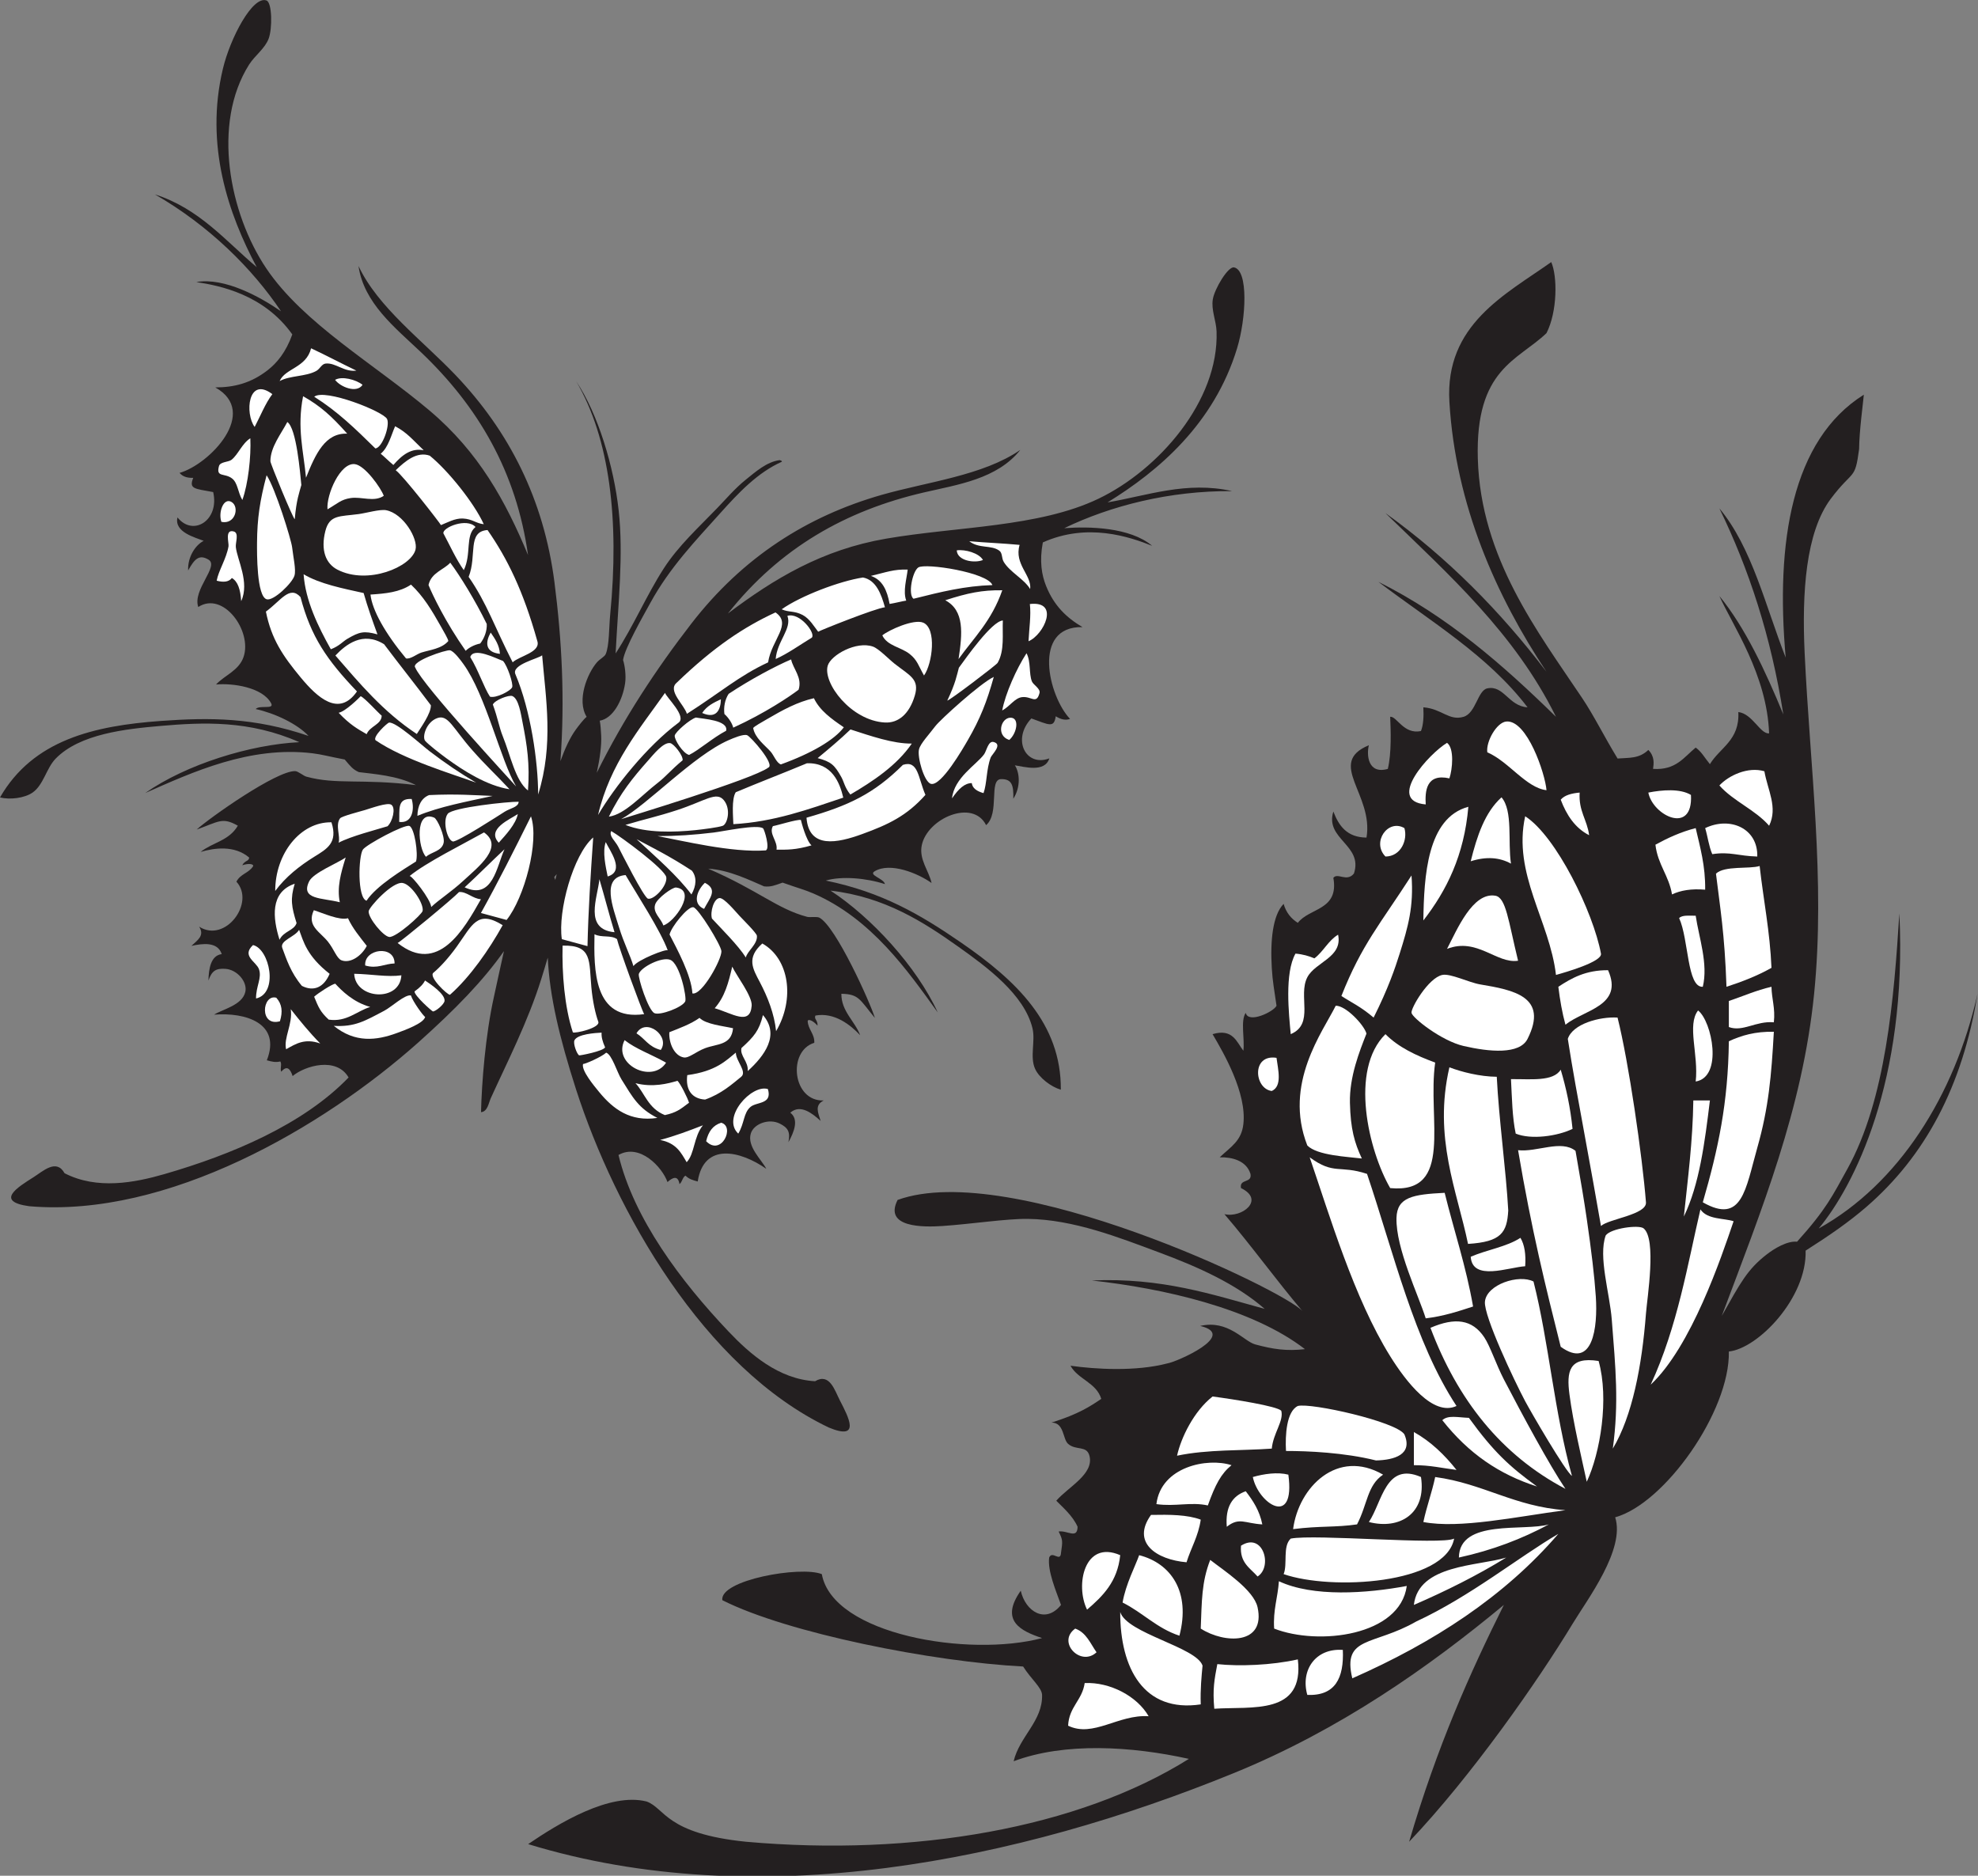 <?xml version="1.0" encoding="UTF-8" standalone="no"?>
<svg
   xmlns:dc="http://purl.org/dc/elements/1.1/"
   xmlns:cc="http://creativecommons.org/ns#"
   xmlns:rdf="http://www.w3.org/1999/02/22-rdf-syntax-ns#"
   xmlns:svg="http://www.w3.org/2000/svg"
   xmlns="http://www.w3.org/2000/svg"
   viewBox="0 0 741.733 703.36"
   height="703.36"
   width="741.733"
   xml:space="preserve"
   id="svg2"
   version="1.1"><rect x="0" y="0" width="741.733" height="703.36" fill="#808080" stroke="none"/><defs
     id="defs6" /><g
     transform="matrix(1.333,0,0,-1.333,0,703.36)"
     id="g10"><g
       transform="scale(0.1)"
       id="g12"><path
         id="path14"
         style="fill:#231f20;fill-opacity:1;fill-rule:evenodd;stroke:none"
         d="m 1485.41,3715.25 c -32.68,232.52 -139.21,417.07 -302.76,572.01 -72.19,68.38 -159.13,137.03 -174.15,241.09 54.17,-115.81 179.98,-209.51 272.64,-306.6 150.3,-157.46 248.48,-348.76 278.63,-583.06 20.93,-162.7 29.6,-330.31 16.77,-503.28 12.71,35.37 27.07,66.47 43.19,88.54 7.36,10.07 21.57,28.86 30.52,36.12 -28.4,46.75 1.69,121.42 28.79,153.03 8.3,9.67 21.67,15.97 24.81,23.25 10.5,24.34 9.14,75.29 12.72,111.71 26.04,265.36 -1.28,495.19 -95.44,655.51 61.6,-92 105.65,-239.69 119.25,-362.77 13.82,-125.02 -1.21,-259.22 -8.56,-402.46 50.78,78.04 86.62,163.2 135.15,238.66 41.58,64.65 99.4,116.77 150.76,170.32 25.1,26.15 50.98,56.3 79.53,79.24 28.58,22.97 59.49,50.83 96.09,55.63 2.47,-1.21 6.59,-1.26 6.11,-4.53 -68.08,-30.4 -121.38,-86.77 -174.03,-145.51 -67.77,-75.61 -141.49,-151.92 -196.21,-252.1 -19.91,-36.44 -71.68,-126.24 -76.48,-160.16 4.9,-14.81 9.02,-43.53 5.74,-65.64 -7.18,-48.22 -33.91,-98.78 -71.28,-105.05 2.26,-11.74 3.12,-25 4.01,-41.95 1.38,-26.12 -3.42,-63.18 -12.36,-104.52 75.82,153.26 166.99,291.5 266.03,419.59 144.5,186.88 325.95,302.24 535.25,362.07 129.03,36.89 284.96,54.08 390.26,126.6 -65.59,-82.17 -175.3,-97.42 -272.16,-119.9 -219.46,-50.94 -404.7,-156.29 -550.49,-340.33 131.29,99.02 265.65,179.56 444.76,210.47 198.93,34.33 429.64,31.76 597.86,112.5 168.6,80.95 338.57,274.17 332.02,470.13 -1.01,30.32 -15.62,61.24 -10.53,90.95 5.09,29.8 42.84,92.62 59.54,89.54 40.81,-7.55 34.59,-142.54 8.61,-227.86 -64.54,-211.88 -220.79,-345.12 -364.28,-433.17 110.33,18.63 222.1,60.58 350.41,31.72 -176.25,1.3 -342.09,-41.39 -472.31,-104.32 69.77,5.35 185.36,2.83 247.31,-49.54 -63.38,25.23 -181.68,65.88 -307.52,9.5 -9.92,-53.03 -3.17,-91.64 9.1,-122.27 22.32,-55.76 57.52,-89.46 102.43,-115.91 -143.26,2.93 -95.43,-195.2 -34.91,-258.32 -12.64,-4.31 -24.88,-1.97 -40.28,7.42 -4.9,-33.36 -17.89,-24.44 -68.59,-6.04 -55.68,-58.8 -15.72,-137.54 50.53,-112.38 -12.6,-40.9 -71.36,-23.29 -96.9,-19.5 13.81,-21.32 16.65,-61.36 -4.38,-93.96 0.83,36.7 -3.2,55.64 -34.35,55.14 -35.6,-0.56 -3.23,-95.95 -42.21,-129.48 -37.45,74.89 -165.37,19.07 -180.98,-56.58 -8.27,-40.09 20.08,-71.69 27.56,-106.15 -38.11,27.27 -116.24,59.42 -160.2,32.93 -18.38,-11.08 26.16,-20.12 28.97,-36.05 -52.68,17.17 -121.96,23.09 -166.43,9.95 157.93,-32.33 265.58,-95.34 379.27,-173.46 155.94,-107.12 283.48,-228.25 282.01,-414.84 -27.44,8.03 -60.71,33.17 -72.24,58.37 -15.62,34.15 1.35,78.59 -7.58,114.82 -23.32,94.67 -127.63,171.7 -209.04,229.42 -96.7,68.57 -206.4,139.85 -358.96,157.37 114.91,-75.04 242.53,-213.9 301.61,-342.64 -84.57,117.34 -186.3,263.63 -349.63,334.53 -24.2,10.51 -44.97,15.7 -86.82,30.63 -22,-7.64 -33.25,-12.74 -52.19,-10.49 -39.01,16.64 -98.11,46.34 -157.02,49.68 142.01,-61.48 193.03,-112.62 278.21,-135.45 7.57,-2.03 27.43,1.51 34.6,-2.35 46.06,-24.73 141.76,-235.86 156,-281.96 -42.83,51.37 -44.24,67 -94.31,67.9 -0.31,-49.14 37.53,-76.41 52.92,-116.56 -27.44,29.1 -72.27,64.94 -125.93,55.33 -4.63,-10.43 6.74,-12.22 5.97,-28.48 -14.17,16.16 -26.8,18.78 -27.72,13.25 0.79,-23.57 20.04,-36.55 18.55,-61.43 -76.19,-23.55 -61.17,-165.55 26.43,-162.22 -26.7,-13.54 -15.26,-35.03 -8.58,-57.56 -23.05,21.03 -56.81,48.27 -85.33,23.16 24.45,-18.73 11.23,-53.3 -5.3,-83.13 6.17,29.76 -1.98,41.15 -24.19,52.38 -30.21,15.27 -72.65,-0.05 -81.4,-27.23 -11.91,-37 30.85,-74.99 43.36,-99.87 -73.32,51.21 -175.7,75.01 -192.93,-35.7 -14.19,3.87 -24.12,6.48 -34.31,16.36 -8.22,-3.39 -9.48,-18.93 -16.98,-23.59 -4.17,25.71 -19.29,18.67 -33.71,5.64 -15.05,42.31 -78.38,109.98 -137.87,76.2 43.28,-179.24 174.66,-354.36 309.25,-496.24 60.17,-63.45 141.14,-134.57 243.82,-140.21 41.05,24.28 55.06,-25.61 69.85,-54.2 23.9,-46.19 60.13,-114.02 -31.23,-76.1 -352.34,168.05 -600.54,609.15 -710.9,950.63 -47.04,146.44 -74.53,262.68 -79.77,371.27 -6.02,-20.87 -12.36,-41.27 -18.36,-60.52 -37.28,-119.53 -96.46,-234.91 -141.59,-334.2 -6.48,-14.25 -9.19,-38.47 -27.75,-40.02 1.9,81.48 12.21,216.51 36.41,325.07 9.82,44.09 18.71,87.4 28.07,127.99 -58.05,-82.83 -136.14,-163.22 -241.18,-257.16 C 908.559,2105.09 471.348,1850.09 82.406,1883.33 c -97.992,13.49 -32.434,53.67 11.547,81.44 27.219,17.18 64.543,53.13 87.668,11.43 91.438,-47.07 197.25,-26.67 281.254,-2.37 187.863,54.33 389.781,138.96 517.762,271.69 -34.235,59.23 -123.094,32.88 -157.489,3.99 -5.839,18.55 -15.328,32.26 -31.921,12.19 -4.118,7.81 2.652,21.85 -2.715,28.94 -13.785,-3.37 -23.672,-0.6 -37.883,3.24 41.141,104.22 -59.227,135.46 -148.379,128.38 23.387,15.12 79.48,26.29 87.918,64.22 6.187,27.87 -22.664,62.54 -56.441,64.66 -24.844,1.54 -37.637,-4.17 -47.36,-32.96 0.821,34.1 6.903,70.61 37.473,74.4 -11.906,36.09 -54.817,29.66 -85.324,23.17 17.148,16.06 37.894,28.82 21.711,54 73.871,-47.18 158.652,67.72 104.839,126.58 11.289,22.21 34.469,23.67 47.075,43.6 2,5.23 -10.227,9.37 -30.618,2.59 7.559,14.43 18.274,10.21 19.551,21.55 -41.426,35.44 -98.222,27.2 -136.617,15.95 33.57,26.87 80.02,31.25 104.602,73.79 -43.649,24.57 -52.77,11.8 -115.704,-10.87 35.606,32.57 224.946,166.31 277.188,164.35 8.129,-0.3 23.473,-13.4 31.035,-15.47 85.031,-23.39 154.902,-5.08 308.522,-23.87 -52.51,26.92 -118.53,31.19 -160.6,36.56 -17.473,7.64 -24.602,17.72 -39.715,35.44 -43.648,8.29 -64.199,14.33 -90.383,17.5 -176.761,21.43 -338.504,-53.31 -470.812,-111.77 116.078,81.18 296.398,136.43 433.488,143.04 -140.476,62.05 -271.156,56.04 -389.265,45.79 -99.411,-8.61 -228.356,-22.32 -296.348,-92.19 -26.039,-26.75 -33.871,-73.65 -64.617,-95.21 C 69.16,3031.2 27.734,3026.34 0,3033.29 c 93.102,161.71 264.398,201.69 453.102,215.24 137.582,9.89 262.312,9.81 414.906,-42.18 -31.707,33.83 -94.473,63.76 -148.61,75.59 10.497,12.32 53.477,-2.39 43.223,16.45 -24.516,45.08 -108.18,56.86 -154.848,52.62 23.883,25.94 64.329,38.87 77.461,77.63 24.801,73.15 -57.328,186 -127.507,140.34 -16.664,48.64 59.496,114.56 29.082,133.05 -26.629,16.18 -39.684,1.88 -57.532,-30.19 -1.656,38.75 21.055,71.86 43.75,83.26 -23.949,9.65 -83.554,24.18 -73.746,65.83 44.446,-55.21 118.731,-7.49 100.438,71.39 -53.043,9.77 -68.758,8.65 -56.114,39.91 -18.035,-0.32 -29.789,3.86 -38.5,13.97 84.125,23.84 225.598,170.57 100.543,240.5 52.122,0.1 99.524,11.37 146.985,48.18 26.074,20.23 51.422,50.12 69.676,100.89 -80.047,112.28 -202.641,137.03 -270.082,147.33 79.925,13.84 180.921,-42.43 238.398,-82.35 -80.512,120.15 -201.977,240.86 -354.691,328.88 125.289,-40 200.488,-132.71 286.25,-204.59 -79.254,148.53 -146.657,342.5 -95.168,557.92 20.726,86.75 83.652,206.34 122.664,192.22 15.968,-5.79 16.761,-79.08 6.082,-107.37 -10.633,-28.2 -38.871,-47.47 -55.094,-73.13 -104.75,-165.73 -55.855,-418.39 48.656,-573.48 104.285,-154.74 304.616,-269.21 458.866,-399.44 138.87,-117.25 214.04,-254.69 277.22,-406.51 z m 80.74,-897.79 c -2.36,-2.97 -4.7,-5.74 -7.02,-8.23 1.07,-2.56 2.05,-5.18 2.96,-7.85 1.3,5.34 2.64,10.7 4.06,16.08 v 0" /><path
         id="path16"
         style="fill:#ffffff;fill-opacity:1;fill-rule:evenodd;stroke:none"
         d="m 2482.06,3489.21 c 13.97,-29.91 53.11,-33.06 77.3,-52.7 21.44,-17.41 23.53,-31.13 40.04,-60.21 24,34.03 35.85,132.04 -1.96,148.53 -26.4,11.51 -97.18,-20.61 -115.38,-35.62 v 0" /><path
         id="path18"
         style="fill:#ffffff;fill-opacity:1;fill-rule:evenodd;stroke:none"
         d="m 2573.52,3319.9 c 13.61,46.28 -13.48,55.55 -56.77,89.42 -16.19,12.67 -44.39,42.39 -60.9,48.25 -46.6,16.53 -118.39,-23.59 -127.3,-53.53 -14.39,-48.34 65.15,-154.84 160.94,-159.98 37.21,-2 68.62,23.49 84.03,75.84 v 0" /><path
         id="path20"
         style="fill:#ffffff;fill-opacity:1;fill-rule:evenodd;stroke:none"
         d="m 2268.79,2976.29 c 6.75,-88.72 87.46,-71.22 156.63,-46.06 73.64,26.78 125.34,51.2 177.94,110.25 -20.77,47.82 -19.79,98.4 -63.33,84.45 -81.76,-81.42 -153.32,-115.02 -271.24,-148.64 z m -397.96,351.18 c -71.62,-101.42 -154.74,-199.29 -188.41,-343.49 46.8,79.36 137.6,193.5 226.02,259.29 25.08,17.32 -34.43,71.96 -37.61,84.2 z m -157.98,-348.23 c 44.9,6.04 91.52,59.71 138.87,96.19 21.06,16.23 35.5,34.91 68.62,62.42 1.6,13.55 -24.78,46.62 -35.04,48.27 -19.3,3.1 -47.09,-32.08 -62.87,-49.88 -42.16,-47.53 -76.72,-89.86 -109.58,-157 z m 46.55,-23.21 c 59.45,-23.59 138.11,-20.61 196.86,-14.7 21.49,2.17 64.01,7.68 76.69,12.13 13.24,4.65 24.3,46.74 3.19,72.2 -21.16,25.51 -52.03,-2.07 -131.53,-28.02 -58.13,-18.96 -86.19,-24 -145.21,-41.61 z m 90.11,-31.52 c 70.55,-12.74 207.93,-46.97 304.84,-40.18 12.48,5.1 -4.01,59.09 -7.83,62.02 -15.75,12.1 -111.39,-8.46 -139.25,-11.82 -56.11,-6.76 -105.16,-10.04 -157.76,-10.02 z m 334.97,-38.1 c 29.3,-0.25 53.34,-1 98.41,12.04 -14.78,12.65 -28.8,66.23 -29.9,71.55 -11.88,1.79 -64.65,-15 -78.72,-17.38 -12.26,-21.8 14.11,-42.03 10.21,-66.21 z m -121.46,71.75 c 113.77,6.18 210.85,41.5 309.2,74.61 -9.7,41.43 -31.56,98.75 -102.14,96.67 -66.03,-27.61 -136.38,-54.54 -200.31,-81.51 -12.47,-19.28 -7.15,-70.58 -6.75,-89.77 z m 502,226.63 c -52.87,-0.55 -115.22,21.33 -172.44,39.78 -29.79,-28.61 -61.05,-54.68 -92.37,-80.64 38.02,-10.24 47.41,-19.22 66.58,-53.31 7.49,-13.33 9.41,-29.47 25.4,-49.18 63.34,37.13 130.77,81.84 172.83,143.35 z m -191.24,45.82 c -35.48,24.02 -67.43,47.09 -84.19,81.82 -46.21,-10.63 -85.88,-31.99 -132.36,-59.2 -12.2,-7.14 -37,-20.86 -38.44,-24.8 5.15,-28.14 32.19,-47.55 48.98,-66.15 9.05,-10.03 16.63,-32.1 28.97,-36.06 86.67,31.3 151.13,69.32 177.04,104.39 z M 1747.34,2972.2 c 15.26,5.19 371.18,112.49 413.99,145.02 20.09,8.26 -49.55,87.74 -59.74,91.22 -10.83,3.69 -38.93,-8.38 -51.96,-14.09 -98.6,-43.14 -228.28,-181.64 -302.29,-222.15 z m 478.23,449.33 c -42.66,-18.01 -115.33,-56.62 -175.78,-96.84 -10.78,-16.33 -14.42,-38.05 -11.93,-56.73 13.66,-12.26 22.28,-27.89 24.85,-38.39 89.11,40.49 160.53,88.83 183.82,106.73 11.2,34.13 -15.89,59.17 -20.96,85.23 z m -182.83,-200.64 c 6.78,29.94 -64.99,33.31 -85.04,37.18 -17.47,-5.23 -58.15,-40.94 -59.59,-50.76 -1.61,-10.94 23.14,-50.32 40.44,-54.46 27.87,13.75 65.8,47.74 104.19,68.04 z m -14.71,88.57 c -19.69,-9.17 -39.35,-18.39 -52.75,-38.54 40.1,-17.92 52.18,9.08 52.75,38.54 z m -95.69,-40.97 c 94.36,60.1 146.48,106.73 228.43,144.72 9.65,64.09 68.64,107.54 20.78,140.55 -88.44,-40.81 -173.44,-96.98 -278.12,-197.98 -26.24,-22.18 21.8,-62.24 28.91,-87.29 z m 282.72,275.6 c 13.39,-35.91 -29,-70.75 -32.97,-121.43 33.31,14.78 69.2,40.39 101.74,60.21 11.49,12.18 -34.12,72.04 -68.77,61.22 z m -16.12,18.47 c 20.1,-9.22 35.16,-3.47 59.07,-16.04 19.57,-10.29 32.41,-32.82 43.6,-47.07 5.38,3.64 160.91,65.96 187.82,68.8 -10.24,36.48 -24.63,76.67 -61.83,83.74 -65.33,-9.91 -174.58,-51.4 -228.66,-89.43 z m 354.49,111.64 c -38.73,1.5 -60.89,-7.68 -103.47,-17.71 32.62,-11.15 45.7,-40.61 52.6,-78.87 16.17,2.55 34.29,7.48 46.8,9.36 -9.77,26.2 1.33,61.56 4.07,87.22 z m 238.35,-43.57 c -13.18,35.58 -188.92,62.76 -208.53,49.57 -16.77,-11.29 -29.5,-77.13 -13.32,-87.99 77.96,19.55 144.2,35.99 221.85,38.42 z m 27.75,-14.58 c -56.83,0.84 -97.15,-7.68 -160.37,-28.09 54.41,-28.87 48.37,-93.57 37.34,-165.51 44.22,61.46 92.95,107.45 123.03,193.6 z m 1.6,-85 c -31.09,-1.79 -103.83,-105.81 -123.68,-132.94 -5.85,-21.07 -8.86,-42.45 -32.65,-92.41 6.31,0 138.08,100.12 141.55,106.03 20.23,34.56 12.95,81.67 14.78,119.32 z m -25.48,-158.7 c -38.38,-18.11 -151.55,-121.29 -164.48,-138.58 -16.81,-22.47 -41.64,-48.47 -45.86,-65.06 -5.49,-21.62 14.39,-92.07 33.52,-97.19 28.62,-7.68 90.44,99.91 103.95,123.28 34.48,59.71 53.3,107.02 72.87,177.55 v 0" /><path
         id="path22"
         style="fill:#ffffff;fill-opacity:1;fill-rule:evenodd;stroke:none"
         d="m 1652.71,2615.01 c 2.31,101.12 8.58,197.23 16.06,305.73 -56.25,-48.45 -99.91,-207.04 -88.26,-286.12 24.07,-6.53 48.13,-13.07 72.2,-19.61 z m 491.81,7.41 c -45.5,-40.45 -26.79,-71.15 -7.31,-108.07 22.63,-42.89 40.95,-89.81 46.06,-138.54 53.22,90.3 37.48,203.79 -38.75,246.61 z m -46.34,-39.38 c 3.34,17.45 33.48,37.55 31.1,61.13 -0.75,7.47 -38.88,45.24 -48.38,55.42 -13.08,14.02 -43.96,51.61 -56.72,50.64 -16.08,-1.21 -26.93,-38.97 -21.38,-57.62 22.76,-24.89 74.21,-75.68 95.38,-109.57 z m -115.21,210.1 c -22.2,-20.96 -36.52,-59.14 -2.3,-73.38 15.97,30.58 39.65,54.25 2.3,73.38 z m -192.21,122.66 c 55.94,-51.72 113.5,-101.29 154.36,-155.43 14.2,25.14 15.33,49 1.21,66.98 -64.65,42.24 -111.29,64.7 -155.57,88.45 z m -71.31,22.88 c -7.36,-13.55 11.25,-27.6 19.73,-44.11 7.75,-15.05 72.03,-142.98 83.68,-146.05 16.19,-4.26 54.71,35.5 51.53,60.01 -2.93,22.53 -129.19,115.61 -154.94,130.15 z m 146.41,-265.42 c 30.63,7.89 95.91,98.67 36,106.66 -9.73,1.3 -52.62,-29.73 -58.62,-47.21 -8.22,-23.92 17.31,-40.48 22.62,-59.45 z m 81.97,-191.24 c 26.83,-6.42 82.86,96.46 81.59,118.8 -0.96,16.82 -64.73,121.25 -79.18,123.68 -15.38,2.59 -62.21,-55.63 -66.68,-76.88 20.6,-39.92 61.4,-114.7 64.27,-165.6 z m -20.25,-22.68 c 5.18,10.09 -14.85,106.66 -42.19,117.16 -23.76,9.13 -81.96,-20.43 -88.24,-39.47 -3.26,-9.87 26.49,-102.83 43.97,-110.6 15.74,-7 77.76,15.95 86.46,32.91 z m -167.72,355.62 c -69.79,-6.08 -35.65,-90.55 -18.63,-146.47 13.64,-44.8 32.52,-81.17 40.68,-109.7 11.67,17.75 93.22,49.61 96.59,44.24 -20.7,56.34 -86.05,156.11 -118.64,211.93 z m -55.88,92.69 c -9.62,-27.71 -0.23,-68.47 5.47,-96.62 50.28,14.74 5.5,73.17 -5.47,96.62 z m 24.77,-253.53 c -15.62,51.09 -27.29,97.81 -42.55,149.12 -5.01,-51.83 -44.59,-140.84 42.55,-149.12 z m 83.44,-230.41 c -6.4,9.54 -71.46,187.42 -76.53,211.06 -17.43,12.17 -43.03,3.28 -63.3,13.67 -1.76,-98.46 -3.64,-245.12 139.83,-224.73 z m -229.57,192.72 c -2.01,-76.96 5.28,-172.45 28.9,-243.95 6.29,-3.94 77.87,12.65 71.55,29.91 -8.23,22.49 -15.89,57.88 -19.49,96.91 -6.86,74.37 3.18,119.31 -80.96,117.13 z m 109.73,-244.75 c -17.56,-0.84 -67.96,-4.03 -76.33,-21.56 -4.37,-9.15 6.85,-39.05 13.18,-42.33 1.87,-0.97 67.75,11.7 73.04,22.46 -8.01,18.03 -10.61,29.78 -9.89,41.43 z m 156.85,-239.91 c -53.23,27.21 -68.72,56.66 -100.93,108.44 -12.41,19.96 -26.87,69.97 -43.03,75.12 -12.77,-12.13 -61.97,-33.4 -64.99,-31.7 -5.73,-17.73 30.55,-61.17 45.43,-79.27 39.32,-47.86 87.41,-84.05 163.52,-72.59 z m -61.55,97.75 c 26.65,-28.78 35.42,-70.76 82.71,-89.81 31.5,6.91 42.05,15.01 67.97,34.8 -4.15,13.93 -24.9,55.08 -32.58,61.71 -26.02,-7.91 -69.76,-19.34 -118.1,-6.7 z m 358.58,191.59 c -10.46,-43.59 -24.97,-60.63 -60.44,-92.83 -4.82,-22.15 19.97,-37.62 17.67,-64.71 46.74,42.41 91.44,101.58 42.77,157.54 z m -76.21,-105.64 c -27.14,-21.79 -55.29,-52.4 -136.66,-63.32 -5.27,-41.37 12.89,-66.45 50.15,-68.76 45.94,16.19 76.17,43.52 101.48,64.06 17.51,14.21 -15.11,44.6 -14.97,68.02 v 0" /><path
         id="path24"
         style="fill:#ffffff;fill-opacity:1;fill-rule:evenodd;stroke:none"
         d="m 2678.23,3030.72 c 18.73,27.57 35.87,42.79 55.5,42.89 1.84,-14.66 14.68,-23 33.06,-28.18 9.89,26.98 7.64,67 20.16,100.24 3.37,8.9 34.69,36.69 8.32,43.55 -15.42,4.01 -19.61,-24.76 -27.11,-34.92 -21.11,-28.62 -84.43,-66.07 -89.93,-123.58 z m 219.74,588.69 c 5.1,38.96 -45.79,69.83 -29.66,124.34 -47.83,4.48 -94.03,6.11 -141.68,10.28 27.53,-21.48 61.55,-9.85 84.43,-26.45 9.49,-6.88 6.08,-20.73 12.57,-31.6 17.3,-29.01 57.83,-48.44 74.34,-76.57 z m -132.8,81.87 c -10.73,19.25 -50.07,30.49 -73.71,27.06 1.54,-29.88 51.06,-36.8 73.71,-27.06 z m 131.95,-123.92 c 3.81,-32 -2.05,-69.54 -3.75,-104.69 42.82,17.74 89.36,114.55 3.75,104.69 z m -9.37,-138.4 c -28.1,-43.14 -59.79,-114.09 -68.43,-161.13 22.34,12.26 35.14,35.2 56.02,37.64 26.28,3.07 40.14,-21.44 48.91,11.39 3.34,12.49 -17.3,22.75 -21.37,32.87 -8.76,21.8 -2.44,55.1 -15.13,79.23 z m -48.66,-244.02 c 21.95,18.82 29.85,63.57 2.92,62.64 -26.29,-0.92 -40.63,-50.14 -2.92,-62.64 v 0" /><path
         id="path26"
         style="fill:#ffffff;fill-opacity:1;fill-rule:evenodd;stroke:none"
         d="m 2160.19,2212.94 c -45.7,14.36 -131.33,-80.17 -83.37,-125.35 17.68,29.25 14.39,58.11 34.5,75.18 17.37,14.76 61.94,6.59 48.87,50.17 z m -182.72,-101.9 c -39.28,-15.28 -78.76,-30.22 -120.45,-41.3 45.93,-8.79 59.17,-36.31 74.64,-62.55 22.71,23.42 19.47,71.67 45.81,103.85 z m 9.01,-44.74 c 42.57,-43.69 82.28,41.26 42.29,51.95 -23.39,-7.51 -35.7,-24.49 -42.29,-51.95 v 0" /><path
         id="path28"
         style="fill:#ffffff;fill-opacity:1;fill-rule:evenodd;stroke:none"
         d="m 1873.78,2287.18 c -42.34,23.79 -85.38,38.63 -116.69,63.4 -34.92,-67.69 77.32,-124.26 116.69,-63.4 z m 186.1,270.14 c -10.47,-45.18 -20.99,-85.17 -49.38,-116.99 49.48,-14.26 99.61,-50.35 104.09,6.99 2.11,26.95 -43.31,85.06 -54.71,110 z m 2.29,-173.3 c -27.73,6.34 -76.72,11.01 -94.28,29.14 -25.7,-18.03 -55.67,-28.6 -84.96,-40.37 -1.82,-30.9 14.09,-66.35 40.64,-70.94 14.36,-2.47 33.84,16.15 59.92,26.02 33.93,12.83 74.22,7.75 78.68,56.15 z m -271.69,-14.31 c 23.98,-14.89 33.61,-38.02 68.35,-46.75 27.39,38.77 -41.82,92.59 -68.35,46.75 v 0" /><path
         id="path30"
         style="fill:#ffffff;fill-opacity:1;fill-rule:evenodd;stroke:none"
         d="m 1079.61,3881.82 c -27.18,-18.74 -62.54,-1.66 -93.344,-6.37 -27.297,-4.16 -36.032,-14.95 -64.989,-31.68 -3.488,41.49 35.868,132.03 76.813,127.14 28.6,-3.42 73.41,-66.94 81.52,-89.09 v 0" /><path
         id="path32"
         style="fill:#ffffff;fill-opacity:1;fill-rule:evenodd;stroke:none"
         d="m 915.09,3782.02 c 11.652,46.81 39.715,41.09 94.19,48.42 20.37,2.74 59.74,14.13 76.93,10.83 48.57,-9.31 90.2,-80.23 82.75,-110.56 -12.04,-48.98 -134.51,-100.63 -219.749,-56.62 -33.113,17.1 -47.313,54.98 -34.121,107.93 v 0" /><path
         id="path34"
         style="fill:#ffffff;fill-opacity:1;fill-rule:evenodd;stroke:none"
         d="m 1004.18,3331.47 c -50.7,-73.11 -111.477,-17.2 -158.422,39.49 -49.977,60.35 -82.227,107.56 -97.735,185.1 42.106,30.76 66.832,74.88 97.336,40.83 29.352,-111.6 74.09,-176.77 158.821,-265.42 z m 520.92,101.69 c 10.49,-123.71 32.7,-250.2 -11.19,-391.62 -0.23,92.14 -20.84,236.53 -63.84,338 -12.87,27.62 66.1,44.66 75.03,53.62 z m -39.83,-380.31 c -35.69,27.92 -48.77,97.79 -71.16,153.22 -9.96,24.64 -12.97,48.07 -27.62,88.54 5.47,12.5 44.95,27.69 54.64,23.93 18.21,-7.09 24.39,-51.49 29.01,-74.83 12.33,-62.33 20.74,-116.33 15.13,-190.86 z m -51.91,3.51 c -63.21,9.72 -129.56,52.08 -177.25,86.9 -17.45,12.74 -51.34,38.99 -60.03,49.24 -9.06,10.71 2.68,52.61 33.77,63.9 31.14,11.3 43.84,-28.1 99.3,-90.7 40.55,-45.75 62.2,-64.29 104.21,-109.34 z m -93.67,18.39 c -67.31,24.7 -203.13,64.64 -283.3,119.51 -8.19,10.72 33.34,48.95 38.12,49.55 19.71,2.47 91.82,-63.63 114.15,-80.63 44.99,-34.22 85.63,-61.84 131.03,-88.43 z m -308.24,136.55 c -25.4,14.6 -46.524,26.11 -78.809,60.16 19.156,3.43 58.339,42.56 61.989,46.6 11.15,-4.47 48.18,-45.64 59.11,-54.81 -0.44,-25 -33.43,-29.12 -42.29,-51.95 z m 141.07,0.46 c -95.02,62.87 -160.9,142.44 -229.004,220.75 29.312,30.83 77.164,69.23 137.004,31.73 43,-57.21 90.06,-116.02 131.57,-171.61 1.02,-22.95 -29.52,-64.52 -39.57,-80.87 z m -318.438,449.4 c 45.328,-27.21 110.191,-39.87 168.868,-52.89 11.24,-39.75 25.02,-78.04 38.91,-116.28 -37.98,10.39 -50.63,7.4 -84.399,-12.32 -13.207,-7.71 -23.027,-20.66 -46.785,-29.58 -35.867,64.06 -71.418,136.73 -76.594,211.07 z m 188.148,-57.18 c 42.76,2.76 81.98,6.51 114.01,27.99 34.49,-32.54 57.91,-71.03 84.24,-118.01 6.91,-12.33 21.37,-36.7 20.63,-40.83 -18.68,-21.68 -51.83,-24.74 -75.72,-32.3 -12.89,-4.07 -30.58,-19.28 -43.23,-16.45 -58.94,70.83 -95.31,136.23 -99.93,179.6 z m 409.72,-539.77 c -10.54,12.2 -263.32,284.78 -283.8,334.49 -13.15,17.29 87.13,50.64 97.67,48.48 11.22,-2.3 29.35,-26.91 37.7,-38.43 63.25,-87.08 105.07,-272.15 148.43,-344.54 z m -185.3,629.5 c 27.69,-37.11 70.85,-107.17 102.67,-172.44 1.04,-19.54 -6.82,-40.13 -18.41,-54.97 -18,-3.68 -33.33,-12.79 -40.86,-20.56 -56.39,80.01 -93.56,157.83 -104.59,185.05 7.6,35.1 43.63,43 61.19,62.92 z m 56.24,-265.55 c 9.3,29.26 72.91,-4.13 92.17,-10.93 12.42,-13.35 29.46,-64.74 25.74,-73.94 -4.15,-10.25 -45.41,-31.7 -62.44,-26.53 -17.08,25.96 -32.62,74.47 -55.47,111.4 z m 57.49,68.96 c 12.35,-17.87 24.64,-35.77 26.01,-59.92 -43.65,4.82 -40.42,34.23 -26.01,59.92 z m 61.83,-83.74 c -51.01,99.58 -72.39,166.16 -123.87,240.39 24.09,60.16 -4.82,127.48 53.15,131.75 55.67,-79.93 100.58,-171.38 139.8,-311.45 11.42,-32.41 -50.28,-42.67 -69.08,-60.69 z m -104.51,380.75 c -29.71,-24.21 -10.77,-75.7 -32.98,-121.43 -21.25,29.6 -39.26,69.84 -57.31,103.39 -3.75,16.32 65.88,44.9 90.29,18.04 z m 23.25,7.78 c -22,2.21 -32.09,14.79 -59.07,16.04 -22.08,1.01 -44.56,-11.92 -61.42,-18.56 -2.8,5.86 -105.45,138.28 -127.23,154.34 27.28,26.29 60.02,53.69 95.7,40.98 51.34,-41.6 124.59,-132.65 152.02,-192.8 z M 1111.6,4077.5 c 34.17,-18.29 48.65,-37.43 80.31,-67.6 -33.78,6.87 -59.97,-11.93 -85.27,-41.44 -12.66,10.38 -25.8,23.8 -35.63,31.74 21.67,17.66 29.97,53.78 40.59,77.3 z m -227.655,82.97 c 29.368,24.02 194.735,-41.41 204.965,-62.7 8.77,-18.23 -13.56,-81.46 -33.01,-82.65 -57.361,56.29 -106.193,103.97 -171.955,145.35 z m -31.312,1.46 c 49.457,-28.02 79.926,-55.77 124.144,-105.35 -61.543,2.62 -89.058,-56.26 -115.922,-123.9 -7.066,75.39 -25.843,139.71 -8.222,229.25 z M 808.27,4089.4 c 25.914,-17.27 36.05,-143.78 39.457,-177.23 -5.614,-21.14 -13.832,-41.11 -18.579,-96.24 -5.437,3.19 -68.48,156.21 -68.472,163.06 0.012,40.05 30.129,77.01 47.594,110.41 z m -58.29,-149.79 c 23.946,-35.03 69.395,-181.28 71.805,-202.72 3.141,-27.9 11.406,-62.89 6.653,-79.33 -6.192,-21.43 -58.969,-72.15 -78.067,-66.9 -28.57,7.86 -27.488,131.94 -27.32,158.93 0.449,68.95 8.144,119.29 26.929,190.02 v 0" /><path
         id="path36"
         style="fill:#ffffff;fill-opacity:1;fill-rule:evenodd;stroke:none"
         d="m 1352.93,2708.22 c 49.14,88.4 92.35,174.48 140.77,271.86 24.01,-70.24 -18.52,-229.13 -68.57,-291.46 -24.07,6.54 -48.13,13.07 -72.2,19.6 z m -420.524,255.13 c 18.793,-57.9 -12.875,-74.93 -48.359,-96.92 -41.195,-25.55 -80.746,-56.77 -109.793,-96.22 -0.246,104.81 70.73,194.75 158.152,193.14 z m 20.067,-57.41 c 5.929,16.74 -9.899,49.33 4.082,68.47 4.425,6.06 56.425,19.36 69.765,23.34 18.37,5.48 64.03,22.29 74.54,15 13.26,-9.18 3.52,-47.24 -10.69,-60.53 -32.22,-9.95 -102.299,-27.75 -137.697,-46.28 z m 205.637,122.97 c 8.55,-29.3 1.61,-69.48 -35.12,-64.46 1.68,34.46 -6.78,66.86 35.12,64.46 z m 227.86,8.61 c -74.42,-16.32 -149.15,-29.98 -211.78,-56.02 0.47,28.88 11.56,50.03 32.83,58.4 77.13,3.74 128.74,-0.47 178.95,-2.38 z m 73.08,-16.32 c -0.5,-15.42 -23.66,-18.13 -39.33,-28.07 -14.29,-9.08 -134.45,-86.93 -146.06,-83.68 -16.12,4.51 -29.23,58.3 -14.1,77.83 13.92,17.95 169.92,34.4 199.49,33.92 z m -260.53,-154.93 c -22.45,22.3 -32.84,133.63 22.87,110.22 9.06,-3.79 30.37,-52.26 26.71,-70.37 -5.01,-24.79 -35.41,-26.17 -49.58,-39.85 z m -167.45,-123.52 c -26.39,8.04 -22.69,125.13 -10.29,143.75 9.33,14.03 117.16,71.86 130.85,66.66 14.58,-5.55 25.53,-79.46 18.64,-100.05 -37.96,-24.02 -110.97,-67.91 -139.2,-110.36 z m 6,-29.81 c 0.64,11.34 66.76,84.5 95.65,79.73 25.12,-4.13 60.38,-59.06 56.16,-78.67 -2.18,-10.16 -74.86,-75.31 -93.86,-73.18 -17.13,1.93 -59.01,53.1 -57.95,72.12 z m 324.55,221.96 c 57.13,-40.54 -15.05,-96.15 -58.01,-135.77 -34.43,-31.75 -69.11,-53.58 -90.58,-74.07 -1.08,21.22 -55.33,89.95 -60.94,87.02 46.35,38.13 153.19,91.15 209.53,122.82 z m 95.08,51.7 c -5.72,-28.76 -34.43,-59.19 -53.59,-80.59 -35.91,38.15 32.28,65.92 53.59,80.59 z m -149.59,-206.19 c 39.32,36.18 73.02,70.59 112.12,107.13 -21.89,-47.26 -32.76,-144.05 -112.12,-107.13 z m -188.52,-156.56 c 10.36,4.98 156.45,125.54 172.77,143.37 21.19,1.68 38.78,-18.94 61.53,-20.23 -48.28,-85.83 -120.84,-213.3 -234.3,-123.14 z m 295.52,50.14 c -37.18,-67.4 -91.77,-146.09 -148.31,-195.83 -7.42,-0.22 -60.78,50.3 -46.6,62 18.47,15.23 42.98,41.88 65.83,73.74 43.53,60.68 57.6,104.54 129.08,60.09 z m -218.45,-155.64 c 14.73,-9.6 56.6,-37.85 54.95,-57.2 -0.86,-10.1 -25.66,-30.22 -32.78,-29.85 -2.11,0.11 -52.53,44.36 -51.66,56.31 16.04,11.51 24.22,20.33 29.49,30.74 z M 939.016,2390.71 c 59.675,-3.45 87.944,14.13 141.914,42.51 20.8,10.94 58.57,46.77 75.12,43.04 4.87,-16.92 36.56,-60.15 40.02,-60.21 -4.02,-18.2 -57.29,-37.32 -79.28,-45.41 -58.12,-21.4 -117.907,-28.3 -177.774,20.07 z m 102.534,53.21 c -37.55,-11.35 -66.347,-43.13 -116.777,-35.66 -23.675,21.91 -28.679,34.23 -41.035,64.42 10.633,9.9 49.348,34.91 59.321,36.75 18.449,-19.98 50.394,-51.97 98.491,-65.51 z m -212.441,346.63 c -13.015,-42.89 -9.121,-64.93 5.192,-110.65 -7.039,-21.54 -36.254,-22.35 -47.961,-46.88 -18.879,60.22 -27.516,133.87 42.769,157.53 z m 12.321,-129.67 c 12.394,-32.52 21.199,-73.17 85.871,-123.75 -16.371,-38.35 -44.738,-50.8 -78.043,-33.95 -31.445,37.2 -43.695,76.07 -55.137,106.59 -7.93,21.11 35.582,30.84 47.309,51.11 v 0" /><path
         id="path38"
         style="fill:#ffffff;fill-opacity:1;fill-rule:evenodd;stroke:none"
         d="m 678.496,3585.51 c -2.219,33.26 -9.312,55.06 -26.191,65.06 -9.004,-11.69 -24.297,-12.4 -42.77,-7.57 5.121,28.27 27.301,61.65 33.301,96.66 1.602,9.39 -11.367,49.2 14.863,41.78 15.321,-4.34 4.387,-31.28 5.719,-43.84 3.734,-35.36 39.41,-99.69 15.078,-152.09 z m 108.168,618.99 c 15.309,36.18 74.82,37.08 88.477,92.26 43.531,-20.33 84.211,-42.29 127.419,-62.79 -34.611,-4.6 -58.083,22.64 -86.208,19.89 -11.668,-1.15 -15.731,-14.82 -26.821,-20.91 -29.597,-16.27 -74.39,-12.54 -102.867,-28.45 z m 155.981,3.45 c 18.988,11.18 58.605,0.99 77.265,-13.93 -16.44,-25 -62.66,-5.92 -77.265,13.93 z m -176.512,-40.16 c -19.469,-25.68 -33.399,-61.02 -49.711,-92.22 -27.965,36.97 -19.16,144.02 49.711,92.22 z M 704.23,4043.65 c 2.411,-51.43 -6.132,-128.66 -22.472,-173.61 -13.07,21.88 -12.512,48.14 -29.297,60.82 -21.109,15.93 -45.457,1.79 -36.422,34.55 3.434,12.46 26.426,10.88 35.051,17.55 18.59,14.38 29.98,46.3 53.14,60.69 z m -81.457,-235.11 c -9.41,27.33 6.415,69.93 29.168,55.51 22.207,-14.09 9.692,-63.81 -29.168,-55.51 v 0" /><path
         id="path40"
         style="fill:#ffffff;fill-opacity:1;fill-rule:evenodd;stroke:none"
         d="m 711.793,2618.03 c 46.68,-10.73 72.738,-135.59 8.516,-150.3 -0.461,34.16 16.976,57.41 8.261,82.31 -7.523,21.51 -50.101,37 -16.777,67.99 z m 106.078,-180.32 c 26.16,-33.05 52.664,-65.9 83.024,-96.55 -44.063,15.64 -69.407,-1.39 -96.024,-16.21 -7.742,31.7 19.449,71.68 13,112.76 z m -30.391,-34.04 c -58.824,-16.16 -50.117,77.21 -10.207,66.21 16.375,-18.31 18.403,-39.18 10.207,-66.21 v 0" /><path
         id="path42"
         style="fill:#ffffff;fill-opacity:1;fill-rule:evenodd;stroke:none"
         d="m 996.41,2537.22 c 48.55,-0.9 93.2,-9.86 132.73,-4.33 -4.11,-76.05 -129.546,-68.09 -132.73,4.33 z m -23.926,327.16 c -13.808,-44.27 -24.961,-84.09 -16.562,-125.89 -49.887,12.72 -111.391,6.94 -86.258,58.67 11.813,24.31 80.387,51.47 102.82,67.22 z m -89.609,-148.33 c 27.125,-8.57 71.754,-29.31 96.066,-22.56 13.051,-28.55 33.559,-52.83 52.879,-77.79 -14.07,-27.58 -45.711,-50.12 -70.945,-40.64 -13.633,5.13 -21.027,31.03 -38.531,52.75 -22.778,28.24 -60.11,44.21 -39.469,88.24 z m 227.135,-149.77 c -28.22,-0.72 -48.22,-15.8 -82.61,-5.76 -4.02,47.3 82.91,58.73 82.61,5.76 v 0" /><path
         id="path44"
         style="fill:#231f20;fill-opacity:1;fill-rule:evenodd;stroke:none"
         d="m 5343.19,2707.18 c -15.07,-238.61 -37.65,-523.3 -146.56,-719.52 -41.46,-74.66 -58.42,-112.14 -141.25,-204.12 -28.08,2.82 -64.65,-19.71 -85.27,-35.7 -54.74,-42.46 -73.67,-79.3 -126.59,-173.23 113.11,301.33 227.2,582.3 259.83,906.07 32.12,318.57 -11.89,642.13 -26.65,959.36 -7.92,170.33 3.18,338.77 73.28,433.03 63.89,84.92 68.03,49.88 79.94,139.91 0.54,52.03 11.17,129.22 13.33,153.23 -202.83,-126.97 -248.64,-414.9 -219.85,-739.5 -56.95,145.13 -94.59,309.58 -186.54,419.71 82.98,-170.17 145.57,-360.76 179.89,-579.6 -49.87,121.12 -107.34,244.71 -179.89,333.11 37.25,-82.78 133.95,-221.36 139.9,-386.42 -24.93,-2.58 -46.75,55.29 -86.59,59.97 4.13,-79.65 -51.46,-99.57 -79.96,-146.57 -16.23,19.82 -23.19,34.55 -39.98,46.64 -33.04,-26.91 -55.63,-64.28 -119.91,-59.97 1.93,14.51 5.11,34.8 -13.32,53.3 -26.17,-25 -53.66,-21.52 -86.52,-24.12 -38.8,63.63 -65.88,119.7 -100.03,170.69 -123.52,184.46 -285.13,393.26 -293.14,672.88 -7.24,253.34 112.49,275.7 193.21,353.1 31,60.84 30.92,160.4 13.33,199.86 -128.52,-91.28 -299.42,-175.46 -286.49,-393.06 17.29,-290.66 131.96,-546.8 273.16,-759.5 -129.6,170.21 -278.51,321.1 -453.03,446.37 177.99,-172.89 363.78,-337.97 479.69,-572.95 -148.12,145.03 -304.14,282.15 -499.67,379.75 146.43,-111.17 308.28,-206.92 419.71,-353.1 -53.17,3.04 -66.68,63.1 -113.24,53.3 -27.1,-5.7 -32.09,-69.64 -66.64,-79.95 -41.3,-12.33 -61.2,22.81 -113.25,26.65 1.3,-25.73 0.23,-49.09 -6.67,-66.62 -48.63,-10.73 -68.42,42.41 -86.61,39.97 1.6,-38.07 4.05,-102.39 -6.65,-146.57 -56.3,-16.15 -60.24,39.88 -53.3,66.62 -120.37,-50 13.98,-138.07 -6.67,-259.82 -55.08,0.44 -77.89,33.14 -93.26,73.28 -24.33,-78.11 84.41,-93.9 57.91,-174.35 -20.18,-25.15 -45.93,3.48 -57.91,-12.18 16.23,-91.76 -67.2,-83.84 -99.95,-126.59 -19.14,11.94 -33.05,29.12 -39.96,53.3 -30.89,-31.78 -37.79,-103.7 -33.31,-179.88 2.33,-39.75 6.59,-58.66 13.31,-106.6 -7.5,-16.7 -79.63,-51.33 -86.59,-19.98 -15.41,-22.35 -2.35,-73.17 -6.68,-106.6 -18.51,23.75 -29.39,63.74 -86.61,46.63 31.42,-53.19 96.63,-166.05 86.61,-253.15 -5.37,-46.81 -33.79,-62.51 -66.61,-93.27 33.41,0.9 74.8,-8.54 86.61,-46.64 5.24,-27.46 -31.91,-12.51 -26.66,-39.97 68.75,-33.08 2.34,-85.03 -46.63,-73.29 75.85,-88.47 144.5,-184.16 219.86,-273.15 -46.69,56.44 -820.03,428.77 -1139.25,313.13 -39.8,-78.3 72.71,-76.95 126.59,-73.29 80.84,5.48 179.55,20.79 239.84,19.99 129.01,-1.72 257.19,-52.79 366.41,-93.28 114.03,-42.24 219.75,-90.06 299.82,-159.88 -148.21,40.55 -289.07,88.46 -486.35,79.94 200.61,-22.08 450.51,-78.03 599.6,-193.2 -51.69,-5.9 -89.38,-0.34 -139.91,13.32 -32.26,8.73 -75.88,70.37 -154.82,51.97 107.95,-25.32 -66.54,-101.19 -91.69,-105.26 -90.06,-23.65 -203.61,-16.46 -273.14,-6.67 21.31,-38.64 72.6,-47.32 86.61,-93.27 -31.6,-21.23 -63.45,-42.57 -139.92,-66.62 36.05,-0.04 31.04,-46.34 46.65,-59.96 22.27,-19.44 52.12,-3.57 59.95,-33.31 13.66,-51.78 -59.87,-87.87 -93.26,-126.58 18.43,-18.78 46.33,-42.5 59.96,-73.29 -0.7,-35.801 -28.94,-9.387 -53.31,-13.321 12.07,-24.433 11.42,-26.894 6.67,-59.968 -1.61,-27.825 -24.78,7.566 -33.31,-13.321 -5.01,-37.668 19.15,-93.586 33.31,-133.246 -43.27,-54.148 -99.76,-19.215 -113.27,39.973 -59.71,-84.578 0.3,-113.309 59.98,-133.231 -205.33,-54.679 -588.47,9.176 -619.6,179.872 -59.21,23.933 -288.45,-16.602 -279.81,-73.282 183.65,-92.812 593.4,-173.586 846.11,-186.551 22.69,-35.851 52.7,-59.425 53.3,-79.945 2.11,-73.379 -63.58,-116.902 -79.96,-186.551 143.96,54.043 332.09,42.278 493,6.672 C 3033.51,133.723 2569.88,53.574 2098.69,95.606 1871.86,118.613 1871.55,189.863 1818.88,208.867 1714.86,234.922 1571.21,147.148 1485.77,88.945 2132.34,-108.73 2863.98,41.094 3471.11,288.809 3770.28,410.867 4020.75,587.813 4230.6,761.824 4136.05,572.109 4042.94,364.805 3964.1,95.606 c 175.97,184.96 364.04,454.836 459.7,612.929 42.33,69.942 148.63,209.551 119.93,299.785 139.02,38.37 323.07,298.08 319.79,466.36 82.72,8.65 219.83,151.41 215.95,283.8 67.71,43.04 121.76,80.52 170.45,122.59 165.44,142.99 270.71,338.96 313.12,599.61 -64.4,-286.48 -222.38,-535.04 -446.71,-659.89 98.21,117.97 249.81,413.33 226.86,886.39 v 0" /><path
         id="path46"
         style="fill:#ffffff;fill-opacity:1;fill-rule:evenodd;stroke:none"
         d="m 4776.9,2434.04 c -31.82,-40.96 1.86,-124.28 -6.67,-199.86 77.37,12.62 45.92,169.49 6.67,199.86 v 0" /><path
         id="path48"
         style="fill:#ffffff;fill-opacity:1;fill-rule:evenodd;stroke:none"
         d="m 4770.23,2700.52 c -17.68,-0.06 -38.04,2.53 -46.62,-6.66 27.3,-59.3 21.93,-196.04 66.62,-193.2 15.6,64.59 -10.91,138.38 -20,199.86 v 0" /><path
         id="path50"
         style="fill:#ffffff;fill-opacity:1;fill-rule:evenodd;stroke:none"
         d="m 4297.22,2354.09 c 59.93,119.03 -39.97,137.58 -133.24,153.23 -31.83,5.35 -83.54,31.45 -106.6,26.66 -39.16,-8.14 -88.71,-93.4 -86.61,-106.6 2.24,-14.11 84.5,-78.98 146.57,-93.27 72.7,-16.75 157.43,-24.61 179.88,19.98 v 0" /><path
         id="path52"
         style="fill:#ffffff;fill-opacity:1;fill-rule:evenodd;stroke:none"
         d="m 4070.71,2607.26 c 84.66,33.01 139.42,-42.61 199.86,-33.32 -27.61,112.79 -33.75,178.03 -64.29,182.95 -63.62,10.27 -107.58,-95.85 -135.57,-149.63 v 0" /><path
         id="path54"
         style="fill:#ffffff;fill-opacity:1;fill-rule:evenodd;stroke:none"
         d="m 4876.84,1841.11 c -25.71,8.88 -74.04,4.18 -93.29,33.32 -35.49,-151.5 -64.1,-329.2 -139.9,-493.02 114.42,107.37 198.43,357.45 233.19,459.7 z m -79.95,932.7 c 0.86,67.49 -14.21,119.04 -26.66,173.22 -42.41,-10.89 -78.75,-27.84 -113.26,-46.64 6.36,-55.82 37.76,-86.61 46.64,-139.9 24.14,11.4 54.45,16.62 93.28,13.32 z m 146.57,93.27 c 2.2,78.82 -75.9,113.7 -146.57,79.95 7.23,-23.85 10.41,-51.79 19.99,-73.29 50.35,7.71 72.49,-5.21 126.58,-6.66 z m 6.66,-26.65 c -28.23,-9.09 -99.03,1.55 -122.85,-21.58 11.52,-95.75 24.34,-166.8 29.58,-318.19 45.28,14.67 88.34,31.58 126.58,53.3 -4.29,102.32 -22.62,190.58 -33.31,286.47 z m 39.97,-439.7 c 4.43,39.95 -6.04,65.02 -6.66,99.93 -43.3,-10 -80.04,-26.56 -119.91,-39.96 0,-24.44 0,-48.86 0,-73.3 39.61,-14.55 76.25,17.83 126.57,13.33 z m 0,-26.66 c -52.32,1.26 -91.68,-10.46 -126.57,-26.64 -2.16,-173.28 -29.58,-302.11 -73.29,-453.04 110.98,-63.37 120.25,36.97 153.23,153.24 32.24,113.72 39.72,202.87 46.63,326.44 z m -179.88,-193.19 c -15.54,0 -31.08,0 -46.64,0 -1.64,-116.04 -15.46,-219.94 -26.64,-326.45 43.61,89.63 58.83,207.66 73.28,326.45 v 0" /><path
         id="path56"
         style="fill:#ffffff;fill-opacity:1;fill-rule:evenodd;stroke:none"
         d="m 4497.09,1448.03 c -84.38,13.28 -90.18,-31.12 -82.05,-93.57 10.44,-80.3 35.04,-182.6 48.73,-246.2 38.07,81.27 63.34,233.31 33.32,339.77 z m 39.97,-246.5 c 54.72,91.4 81.89,231.89 93.26,379.75 3.51,45.24 30.41,209.58 -6.65,239.83 -13.06,10.68 -92.23,0.34 -106.59,-19.98 -21.39,-59.61 11.28,-162.1 17.11,-236.97 10.54,-135.55 20.49,-233.28 2.87,-362.63 z m -13.33,1345.77 c -62.6,0.43 -102.38,-21.98 -139.9,-46.64 4.62,-37.57 10.86,-73.53 19.99,-106.6 52.51,42.05 164.36,52.79 119.91,153.24 z m -233.17,433.04 c -35.72,-162.24 68.84,-293.77 86.62,-446.36 25.03,6.93 130.83,37.06 126.57,59.96 -21.54,115.85 -125.64,330.09 -213.19,386.4 z m -39.97,-133.25 c -9.35,61.72 6.13,148.27 -26.64,186.55 -46.72,-42.14 -68.97,-108.7 -86.61,-179.89 44.39,14.02 81.29,10.94 113.25,-6.66 z m -119.93,159.9 c -116.16,-31.03 -124.69,-195.58 -126.57,-319.79 65.03,83.74 114.86,182.71 126.57,319.79 z m -159.89,-193.21 c -88.13,-136.87 -139.71,-193.75 -197.21,-338.96 28.67,-18.84 52.94,-28.9 90.62,-60.77 41.17,81.99 60.63,139.65 73.28,179.89 23.72,75.36 39.9,132.17 33.31,219.84 z m -213.19,-366.42 c -36.27,-73.29 -147.77,-219.39 -79.94,-393.06 27.61,-28.37 113.14,-31.67 153.43,-36.7 -20.59,44.08 -31.85,82.76 -33.52,156.62 -1.65,73.64 27.06,145.23 46.54,194.78 -6.78,24.66 -58.46,79.13 -86.51,78.36 z m 279.81,-159.89 c -53.63,19.65 -103.47,43.1 -139.9,79.94 -101.76,-100.5 -47.68,-327.34 13.32,-433.03 180.45,-17.33 103.9,193.97 126.58,353.09 z m 59.97,-966.02 c -118.19,179.39 -176.66,430.36 -251.7,652.9 -78,25.73 -92.73,-3.71 -161.35,46.64 56.22,-163.93 124.61,-395.97 226.5,-559.64 44.62,-71.65 120.92,-170.45 186.55,-139.9 z m 113.25,926.05 c -47.63,0.42 -99.63,13.71 -133.25,26.65 -45.8,-198.27 21.69,-347.99 52.4,-496.79 93.4,5.77 109.67,31.79 113.16,94.01 -6.07,111.43 -26.42,257.46 -32.31,376.13 z m 179.89,19.99 c -21.14,-34.38 -85.13,-25.92 -139.91,-26.66 2.83,-52.69 3.54,-107.5 13.33,-153.22 43.23,-17.75 117.78,-7.23 159.88,13.33 -6.1,60.51 -18.03,115.19 -33.3,166.55 z m 159.88,146.56 c -49.86,3.12 -126.51,-17.71 -139.9,-59.96 11.97,-78.38 30.72,-180.21 46.64,-266.48 18.78,-101.81 32.03,-176.5 46.63,-259.83 22.06,20.17 129.32,31.7 126.57,66.61 -10.25,130.44 -48.61,395.49 -79.94,519.66 z m -279.81,-373.07 c 38.31,-226.44 77.07,-382.29 119.93,-552.98 90.07,-64.99 104.64,53.48 98.75,141.35 -3.81,56.86 -12.55,129.6 -25.48,218.42 -7.33,50.48 -15.47,99.14 -31.61,191.3 -40.11,32.32 -108.57,-4.15 -161.59,1.91 z m 19.99,-326.46 c 2.39,33.48 -1.78,60.41 -13.33,79.94 -38.9,-25.48 -95.12,-33.68 -139.89,-53.3 4.83,-69.63 105.8,-29.62 153.22,-26.64 z m -226.52,206.53 c -89.32,-4.45 -133.94,-11.89 -135.52,-70.57 -2.29,-85.78 62.78,-219.58 82.23,-282.52 49.66,5.84 91.38,19.64 133.23,33.3 -19.84,113.41 -53.53,212.94 -79.94,319.79 z m 339.78,-832.78 c -45.88,68.31 -120.85,207.3 -173.22,307.94 -21.49,41.3 -38.49,93.46 -55.09,118.34 -33.92,50.82 -82.48,56.56 -151.44,26.76 75.96,-201.63 197.99,-357.2 379.75,-453.04 z m 18.29,36.48 c -49.84,179.23 -64.75,375.52 -108.13,546.82 -40.83,21.24 -132.57,-8.35 -136.68,-56.99 -3.38,-40.15 82.15,-221.33 113.26,-279.79 16.59,-31.18 113.72,-198.26 131.55,-210.04 z m -98.24,-29.81 c -76.65,55.54 -121.85,96.84 -191.61,193.09 -32.38,1.29 -58.63,8.29 -74.88,-6.55 73.79,-93.78 160.59,-152.78 266.49,-186.54 v 0" /><path
         id="path58"
         style="fill:#ffffff;fill-opacity:1;fill-rule:evenodd;stroke:none"
         d="M 4383.83,961.691 C 4273.56,897.277 4135.92,785.605 3984.1,715.188 3863.72,645.977 3775.41,675.281 3804.22,555.305 c 228.1,100.554 427.67,229.668 579.61,406.386 z m -286.47,179.879 c -33.41,42.09 -71.56,79.46 -119.93,106.61 0,-31.1 0,-62.19 0,-93.3 44.73,0.32 80.43,-8.4 119.93,-13.31 z m -479.69,53.31 c 60.59,0.04 163.61,-4.28 253.17,-26.66 51.85,1.23 104.2,16.58 79.94,73.28 -22.71,36.03 -262.82,89.62 -299.8,79.95 -31.93,-15.31 -35.8,-82.06 -33.31,-126.57 z m -306.46,-13.33 c 86.13,18.18 183.32,13.83 266.5,19.98 3.81,42.98 34.45,77.96 26.64,106.58 -12.2,12.79 -132.01,31.98 -193.21,40 -53.05,-41.85 -88.74,-115.93 -99.93,-166.56 z m -58.1,-136.17 c 53.34,-7.59 97.09,6.82 144.71,-3.73 21.07,58.9 37.37,89.53 66.61,113.23 -67.86,22.05 -198.43,-4.18 -211.32,-109.5 z m 124.73,-43.71 c -37.07,14.01 -87.76,14.4 -139.91,13.33 -55.81,-77.754 14.73,-125.762 99.94,-133.254 12.59,40.688 33.31,73.274 39.97,119.924 z m -173.22,-99.932 c -9.85,-28.535 -38.02,-81.906 -46.64,-133.25 56.36,-28.039 96.34,-72.441 159.89,-93.273 32.25,123.555 -23.93,203.672 -113.25,226.523 z m -53.3,-159.902 c -0.43,-158.508 66.5,-283.828 226.52,-259.824 -1.49,42.859 2.41,80.051 5.07,108.996 -16.78,52.066 -213.09,90.484 -231.59,150.828 z m 499.66,-133.242 c -73.57,-16.699 -165.56,-19.856 -226.51,-13.321 -8.11,-42.968 -13.56,-69.414 -8.53,-125.515 105.99,7.105 253.7,-18.985 235.04,138.836 z m 126.59,26.648 c -77.2,5.531 -119.51,-57.32 -99.93,-126.582 78.75,-3.25 103.38,47.629 99.93,126.582 z m 179.88,179.883 c -113.71,-21.238 -263.6,-31.621 -359.75,13.32 -2.99,-45.875 -16.8,-80.914 -13.34,-133.23 124.94,-48.711 354.07,-20.527 373.09,119.91 z m -346.43,33.313 c 134.21,-46.7 454.98,-28.426 479.67,99.921 -35.93,-18.574 -391.33,13.27 -459.69,0 -23.38,-21.629 -8.41,-71.789 -19.98,-99.921 z m 26.65,126.574 c 76.28,9.59 118.62,4.402 179.87,13.316 29.61,56.832 28.44,109.782 73.29,139.912 -128.33,74.42 -237.65,-34.72 -253.16,-153.228 z m 359.75,146.578 c -99.58,43.3 -108.75,-69.97 -146.56,-126.578 86.89,-22.461 162.35,24.128 146.56,126.578 z m 406.4,-93.27 c -143.21,10.02 -231.4,75.07 -366.43,93.27 -9.33,-43.96 -23.92,-82.68 -33.3,-126.578 102,-19.582 261.88,14.998 399.73,33.308 z m -46.64,-39.992 c -68.42,-20.426 -251.65,16.302 -253.16,-93.258 94.83,20.641 178.11,52.848 253.16,93.258 z M 4237.27,895.07 c -80,-24.414 -247.08,-19.394 -259.84,-133.246 91.4,39.641 178.75,83.313 259.84,133.246 v 0" /><path
         id="path60"
         style="fill:#ffffff;fill-opacity:1;fill-rule:evenodd;stroke:none"
         d="m 3591.02,2300.79 c -70.95,11.12 -62.86,-87.13 -13.31,-93.26 30.24,13.79 17.5,60.33 13.31,93.26 z m 359.76,646.24 c -46.25,26.91 -92.91,-39.67 -53.29,-79.95 43.62,0.25 63.06,46.94 53.29,79.95 z m 119.93,239.83 c -48.52,-28.88 -173.6,-163.57 -59.96,-173.21 -2.12,35.87 0.36,88.01 66.61,73.29 8.52,25.17 14.39,84.4 -6.65,99.92 z m 113.27,-26.64 c 60.59,-26.03 108.95,-99.74 166.54,-106.6 -3.63,46.18 -54.73,198.83 -113.25,193.21 -27.08,-2.6 -57.39,-56.45 -53.29,-86.61 z m 286.46,-233.17 c -5.48,43.38 -30.03,67.68 -26.65,119.91 -22.31,-2.1 -41.99,-6.86 -53.29,-19.99 16.52,-43.43 40.26,-79.65 79.94,-99.92 z m -706.19,-279.82 c -27.77,-16.64 -41.34,-47.49 -66.62,-66.62 -15.65,6.57 -32.74,11.69 -53.31,13.33 -31.07,-55.62 -18.52,-169.98 -13.32,-226.53 67.57,28.68 19.71,107.76 46.64,159.89 22.36,43.32 99.96,55.53 86.61,119.93 v 0" /><path
         id="path62"
         style="fill:#ffffff;fill-opacity:1;fill-rule:evenodd;stroke:none"
         d="m 4963.44,3106.92 c -46.46,13.79 -100.73,-12.02 -126.58,-39.97 39.73,-44.65 100.7,-68.08 139.9,-113.26 25.15,51.54 -4.07,99.95 -13.32,153.23 z M 4756.9,3040.3 c -29.97,18.37 -80.83,14.36 -119.9,6.66 12.29,-64.69 126.22,-120.52 119.9,-6.66 v 0" /><path
         id="path64"
         style="fill:#ffffff;fill-opacity:1;fill-rule:evenodd;stroke:none"
         d="m 3231.27,448.691 c -32.38,56.418 -109.04,96.711 -179.88,93.293 -7,-48.539 -44.21,-66.828 -46.63,-119.933 70.98,-34.309 141.25,32.394 226.51,26.64 z M 3084.7,628.574 c -17.4,24.793 -28.8,55.586 -59.97,66.641 -52.63,-37.852 15.44,-108.367 59.97,-66.641 z m 66.62,273.164 c -101.29,44.004 -127.08,-84.843 -93.26,-153.234 44.17,37.973 85.67,78.644 93.26,153.234 v 0" /><path
         id="path66"
         style="fill:#ffffff;fill-opacity:1;fill-rule:evenodd;stroke:none"
         d="m 3624.34,1128.24 c -30.34,7.85 -68.6,2.35 -99.94,-6.65 14.89,-74.54 120.4,-144.559 99.94,6.65 z M 3404.49,888.418 c -24.58,-63.113 -23.51,-116.172 -26.65,-193.203 66.91,-42.899 183.1,-45.938 159.89,59.941 -10.78,49.192 -95.46,103.86 -133.24,133.262 z m 146.56,99.91 c -7.68,38.962 -26.35,66.942 -46.62,93.282 -37.8,-13.29 -57.95,-44.22 -53.32,-99.93 35.14,27.77 50.41,9.465 99.94,6.648 z m -59.96,-59.937 c -3.88,-48.313 25.93,-62.911 46.64,-86.621 43.32,27.429 15.58,126.394 -46.64,86.621 v 0" /></g></g></svg>